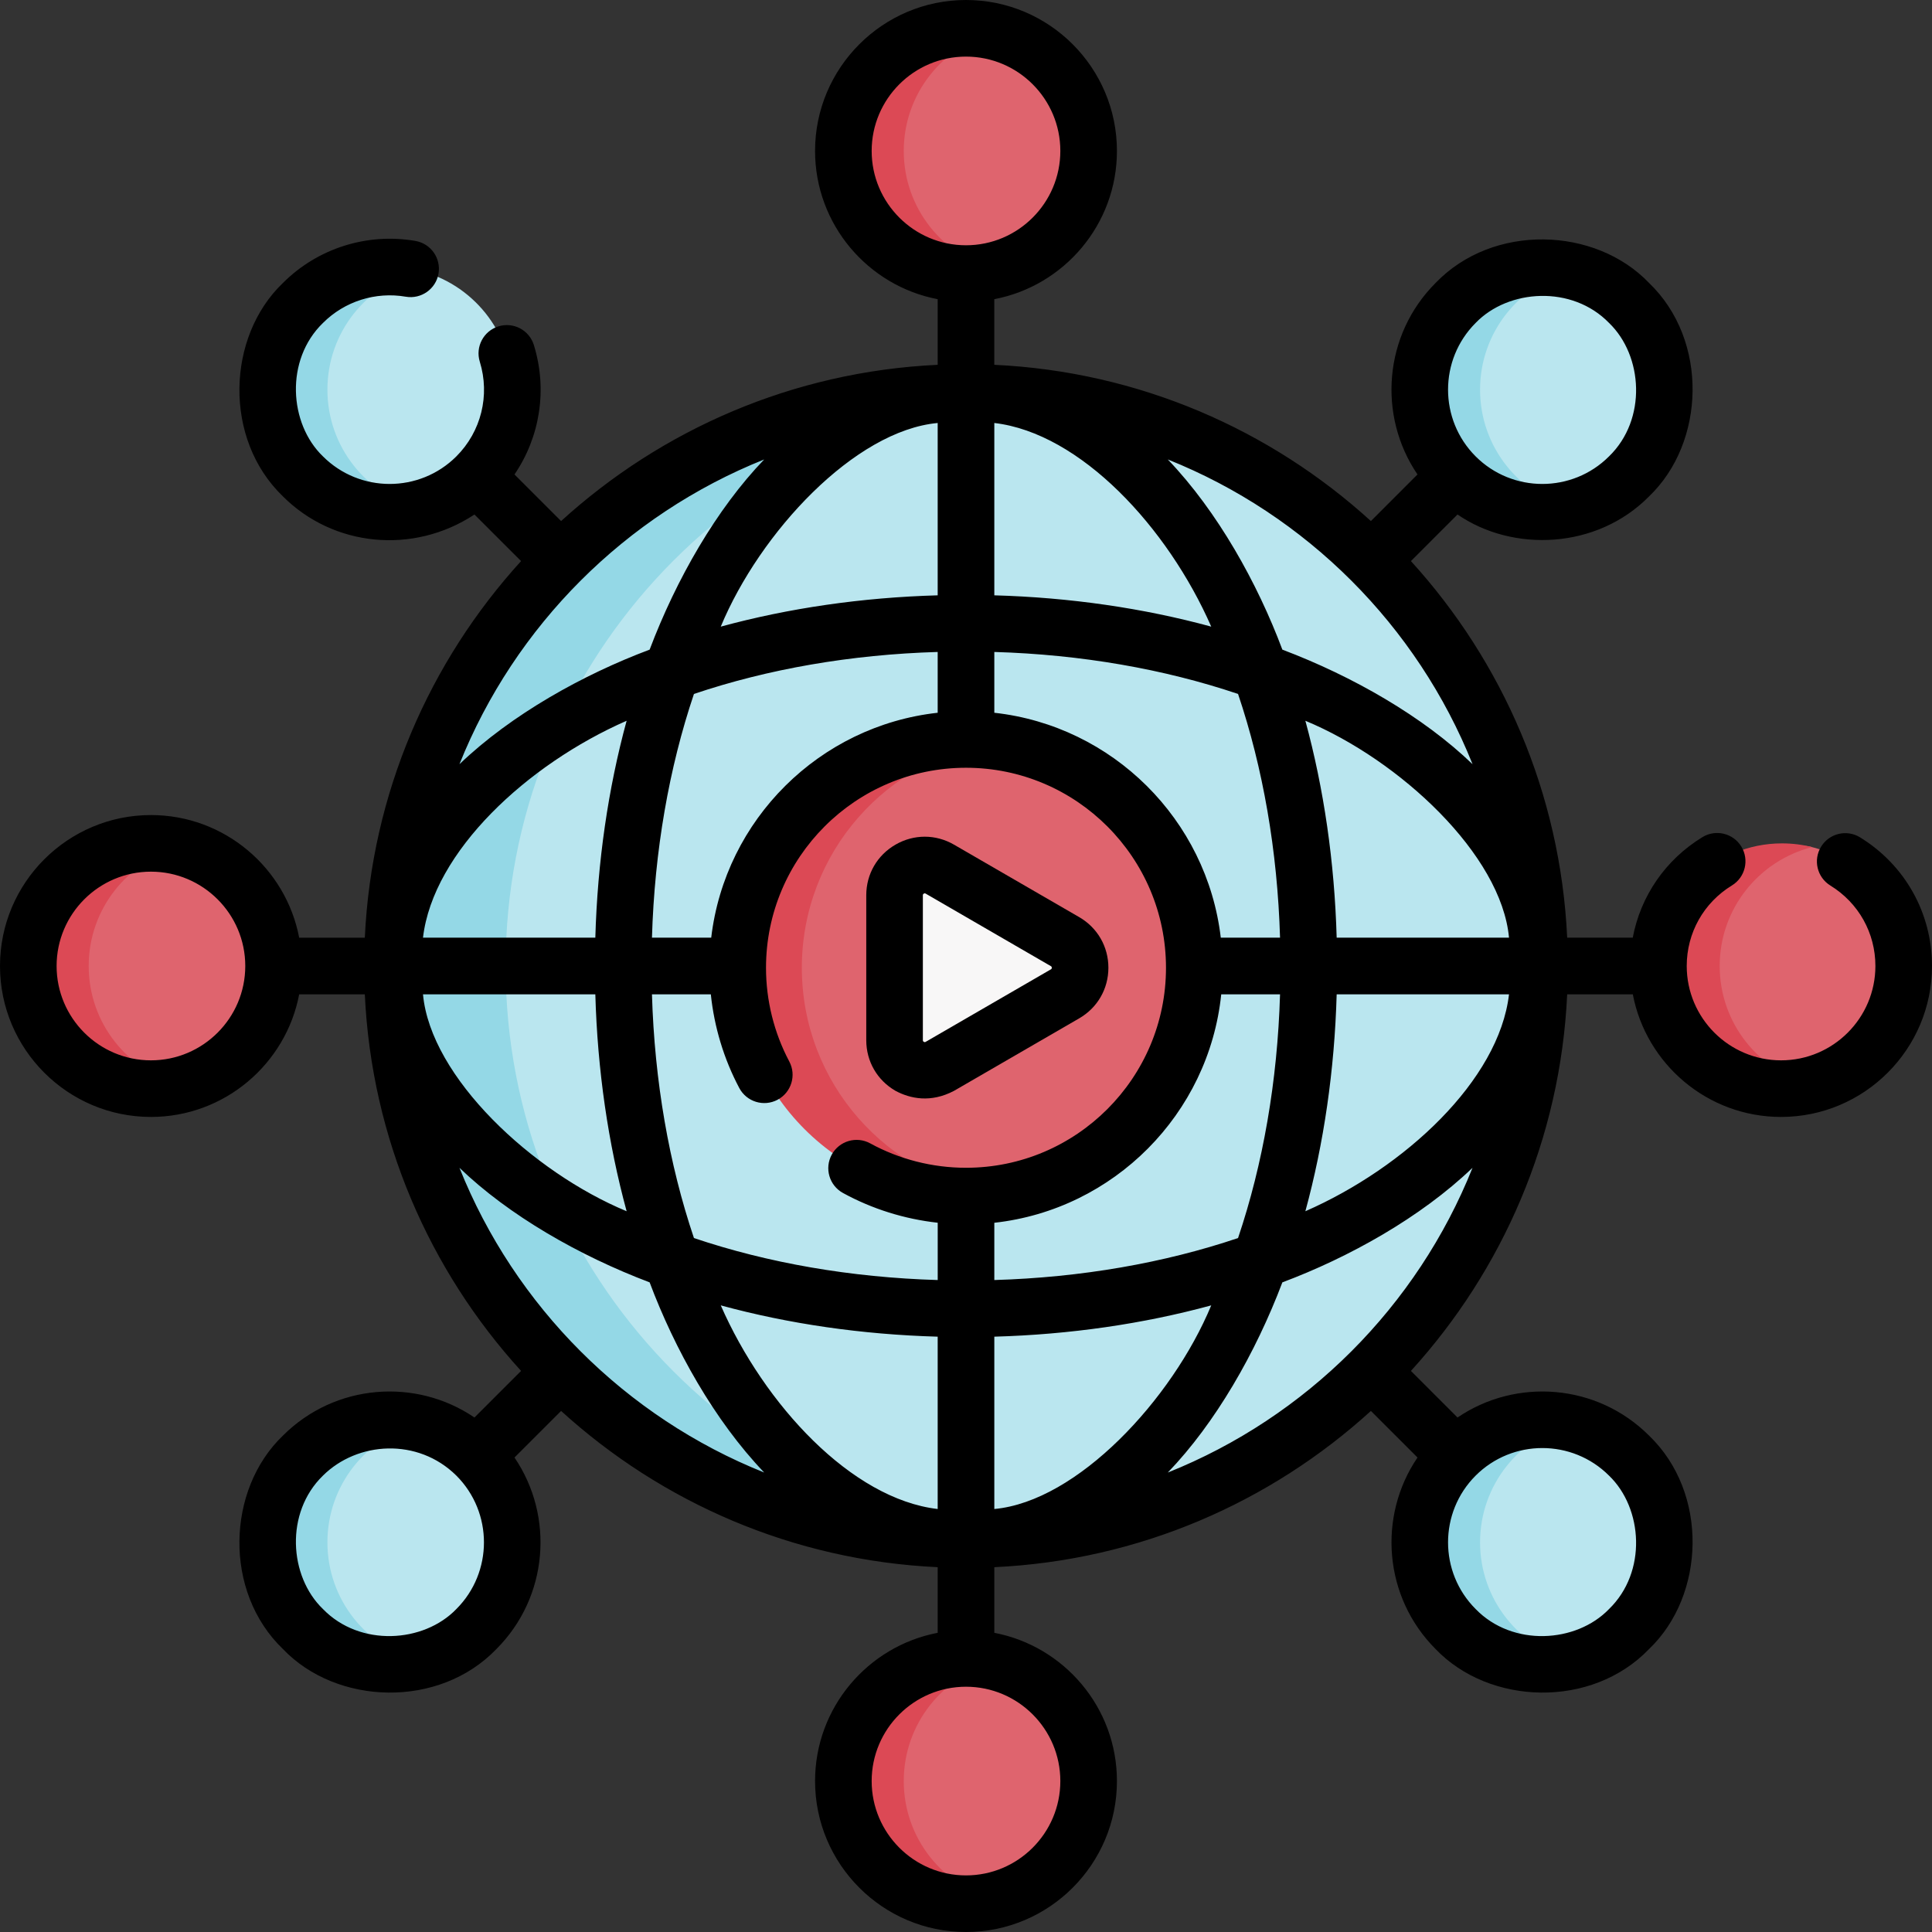 <svg xmlns="http://www.w3.org/2000/svg" width="64" height="64" viewBox="0 0 64 64" fill="none"><rect x="0" y="0" width="64" height="64" fill="#333333" stroke="none"/><g clip-path="url(#clip0_0_4235)"><path d="M32 51C42.493 51 51 42.493 51 32C51 21.507 42.493 13 32 13C21.507 13 13 21.507 13 32C13 42.493 21.507 51 32 51Z" fill="#BAE6EF"></path><path d="M33.875 50.909C33.259 50.969 32.633 51 32 51C21.506 51 13 42.494 13 32C13 21.506 21.506 13 32 13C32.633 13 33.259 13.031 33.875 13.091C24.261 14.034 16.75 22.139 16.75 32C16.75 41.861 24.261 49.966 33.875 50.909Z" fill="#94D8E6"></path><path d="M39.562 32.059C39.562 28.184 36.649 24.99 32.893 24.548C32.6 24.514 32.302 24.614 32 24.614C27.823 24.614 24.7 27.823 24.7 32C24.7 36.177 27.823 39.571 32 39.571C32.355 39.571 32.704 39.597 33.046 39.549C36.727 39.04 39.562 35.88 39.562 32.059Z" fill="#DF646E"></path><path d="M33.062 39.546C32.715 39.596 32.361 39.621 32 39.621C27.824 39.621 24.438 36.235 24.438 32.059C24.438 27.881 27.824 24.496 32 24.496C32.361 24.496 32.715 24.521 33.062 24.571C29.389 25.087 26.562 28.242 26.562 32.059C26.562 35.874 29.389 39.03 33.062 39.546Z" fill="#DC4955"></path><path d="M32 1.078C29.756 1.078 28.061 2.757 28.061 5C28.061 7.244 29.756 8.929 32 8.929C32.322 8.929 32.636 9.025 32.937 8.954C34.729 8.531 36.062 6.922 36.062 5.001C36.062 3.08 34.729 1.47 32.937 1.047C32.636 0.976 32.322 1.078 32 1.078Z" fill="#DF646E"></path><path d="M33 8.939C32.68 9.02 32.345 9.062 32 9.062C29.756 9.062 27.938 7.244 27.938 5C27.938 2.756 29.756 0.938 32 0.938C32.345 0.938 32.68 0.98 33 1.061C31.24 1.508 29.938 3.101 29.938 5C29.938 6.899 31.24 8.492 33 8.939Z" fill="#DC4955"></path><path d="M32 55.078C29.756 55.078 28.061 56.757 28.061 59C28.061 61.244 29.756 62.929 32 62.929C32.322 62.929 32.636 63.025 32.937 62.954C34.729 62.531 36.062 60.922 36.062 59.001C36.062 57.08 34.729 55.47 32.937 55.047C32.636 54.975 32.322 55.078 32 55.078Z" fill="#DF646E"></path><path d="M33 62.939C32.68 63.02 32.345 63.062 32 63.062C29.756 63.062 27.938 61.244 27.938 59C27.938 56.756 29.756 54.938 32 54.938C32.345 54.938 32.68 54.98 33 55.061C31.24 55.508 29.938 57.101 29.938 59C29.938 60.899 31.24 62.492 33 62.939Z" fill="#DC4955"></path><path d="M35.28 31.193L31.134 28.792C30.468 28.406 29.633 28.887 29.633 29.658V34.458C29.633 35.229 30.468 35.71 31.134 35.324L35.28 32.923C35.946 32.538 35.946 31.578 35.28 31.193Z" fill="#F8F7F7"></path><path d="M59.029 28.078C56.786 28.078 55.09 29.757 55.09 32C55.09 34.244 56.785 35.929 59.029 35.929C59.352 35.929 59.666 36.025 59.967 35.954C61.758 35.531 63.092 33.922 63.092 32.001C63.092 30.079 61.758 28.47 59.967 28.047C59.666 27.976 59.352 28.078 59.029 28.078Z" fill="#DF646E"></path><path d="M60.029 35.939C59.709 36.02 59.374 36.062 59.029 36.062C56.785 36.062 54.967 34.244 54.967 32C54.967 29.756 56.785 27.938 59.029 27.938C59.374 27.938 59.709 27.98 60.029 28.061C58.269 28.508 56.967 30.101 56.967 32C56.967 33.899 58.269 35.492 60.029 35.939Z" fill="#DC4955"></path><path d="M5 28.078C2.756 28.078 1.061 29.757 1.061 32C1.061 34.244 2.756 35.929 5 35.929C5.323 35.929 5.637 36.025 5.937 35.954C7.729 35.531 9.062 33.922 9.062 32.001C9.062 30.079 7.729 28.47 5.937 28.047C5.637 27.976 5.323 28.078 5 28.078Z" fill="#DF646E"></path><path d="M6 35.939C5.68 36.02 5.345 36.062 5 36.062C2.756 36.062 0.938 34.244 0.938 32C0.938 29.756 2.756 27.938 5 27.938C5.345 27.938 5.68 27.98 6 28.061C4.24 28.508 2.938 30.101 2.938 32C2.938 33.899 4.24 35.492 6 35.939Z" fill="#DC4955"></path><path d="M12.908 8.986C10.665 8.986 8.969 10.665 8.969 12.909C8.969 15.152 10.664 16.837 12.908 16.837C13.231 16.837 13.545 16.933 13.846 16.863C15.637 16.439 16.971 14.83 16.971 12.909C16.971 10.988 15.637 9.378 13.846 8.955C13.545 8.884 13.231 8.986 12.908 8.986Z" fill="#BAE6EF"></path><path d="M13.908 16.847C13.588 16.928 13.253 16.971 12.908 16.971C10.665 16.971 8.846 15.152 8.846 12.908C8.846 10.665 10.665 8.846 12.908 8.846C13.253 8.846 13.588 8.888 13.908 8.969C12.148 9.416 10.846 11.009 10.846 12.908C10.846 14.807 12.148 16.401 13.908 16.847Z" fill="#94D8E6"></path><path d="M51.092 8.986C48.848 8.986 47.153 10.665 47.153 12.909C47.153 15.152 48.848 16.837 51.092 16.837C51.414 16.837 51.728 16.933 52.029 16.863C53.821 16.439 55.154 14.83 55.154 12.909C55.154 10.988 53.821 9.378 52.029 8.955C51.728 8.884 51.414 8.986 51.092 8.986Z" fill="#BAE6EF"></path><path d="M52.092 16.847C51.772 16.928 51.437 16.971 51.092 16.971C48.848 16.971 47.029 15.152 47.029 12.908C47.029 10.665 48.848 8.846 51.092 8.846C51.437 8.846 51.772 8.888 52.092 8.969C50.332 9.416 49.029 11.009 49.029 12.908C49.029 14.807 50.332 16.401 52.092 16.847Z" fill="#94D8E6"></path><path d="M12.908 47.169C10.665 47.169 8.969 48.849 8.969 51.092C8.969 53.336 10.664 55.02 12.908 55.02C13.231 55.02 13.545 55.117 13.846 55.046C15.637 54.623 16.971 53.013 16.971 51.092C16.971 49.171 15.637 47.562 13.846 47.139C13.545 47.067 13.231 47.169 12.908 47.169Z" fill="#BAE6EF"></path><path d="M13.908 55.031C13.588 55.112 13.253 55.154 12.908 55.154C10.665 55.154 8.846 53.336 8.846 51.092C8.846 48.848 10.665 47.029 12.908 47.029C13.253 47.029 13.588 47.072 13.908 47.153C12.148 47.599 10.846 49.193 10.846 51.092C10.846 52.99 12.148 54.584 13.908 55.031Z" fill="#94D8E6"></path><path d="M51.092 47.169C48.848 47.169 47.153 48.849 47.153 51.092C47.153 53.336 48.848 55.02 51.092 55.02C51.415 55.02 51.729 55.117 52.029 55.046C53.821 54.623 55.154 53.013 55.154 51.092C55.154 49.171 53.821 47.562 52.029 47.139C51.728 47.067 51.415 47.169 51.092 47.169Z" fill="#BAE6EF"></path><path d="M52.092 55.031C51.772 55.112 51.437 55.154 51.092 55.154C48.848 55.154 47.029 53.336 47.029 51.092C47.029 48.848 48.848 47.029 51.092 47.029C51.437 47.029 51.772 47.072 52.092 47.153C50.332 47.599 49.029 49.193 49.029 51.092C49.029 52.99 50.332 54.584 52.092 55.031Z" fill="#94D8E6"></path><path d="M61.616 27.738C61.175 27.467 60.598 27.605 60.327 28.046C60.055 28.487 60.193 29.064 60.634 29.335C61.568 29.91 62.125 30.906 62.125 32C62.125 33.723 60.723 35.125 59 35.125C57.277 35.125 55.875 33.723 55.875 32C55.875 30.902 56.435 29.905 57.373 29.331C57.814 29.061 57.953 28.484 57.683 28.042C57.413 27.601 56.836 27.461 56.394 27.732C55.167 28.482 54.346 29.687 54.087 31.062H51.915C51.692 26.271 49.77 21.916 46.739 18.587L48.282 17.043C50.118 18.306 52.901 18.195 54.627 16.444C56.493 14.66 56.606 11.273 54.627 9.373C52.843 7.507 49.457 7.394 47.556 9.373C45.833 11.095 45.634 13.773 46.956 15.717L45.413 17.261C42.084 14.23 37.729 12.308 32.937 12.085V9.911C35.248 9.47 37 7.436 37 5C37 2.243 34.757 0 32 0C29.243 0 27 2.243 27 5C27 7.436 28.752 9.47 31.062 9.911V12.085C26.271 12.308 21.916 14.23 18.587 17.261L17.043 15.717C17.89 14.474 18.14 12.903 17.685 11.43C17.533 10.935 17.008 10.658 16.513 10.811C16.018 10.964 15.741 11.488 15.894 11.983C16.237 13.095 15.94 14.296 15.118 15.118C13.899 16.336 11.917 16.336 10.698 15.118C9.573 14.036 9.436 11.922 10.698 10.699C11.415 9.981 12.442 9.656 13.443 9.829C13.952 9.916 14.438 9.575 14.526 9.065C14.614 8.554 14.272 8.069 13.761 7.981C12.162 7.705 10.52 8.225 9.373 9.373C7.507 11.156 7.394 14.543 9.373 16.444C11.039 18.111 13.684 18.383 15.717 17.044L17.261 18.587C14.23 21.916 12.308 26.271 12.085 31.063H9.911C9.47 28.752 7.436 27 5 27C2.243 27 0 29.243 0 32C0 34.757 2.243 37 5 37C7.436 37 9.47 35.248 9.911 32.938H12.085C12.308 37.729 14.23 42.084 17.261 45.413L15.717 46.957C13.773 45.634 11.095 45.834 9.373 47.556C7.507 49.34 7.394 52.727 9.373 54.627C11.156 56.493 14.543 56.606 16.444 54.627C18.166 52.904 18.366 50.227 17.043 48.282L18.587 46.739C21.916 49.77 26.271 51.692 31.062 51.915V54.089C28.752 54.53 27 56.563 27 59C27 61.757 29.243 64 32 64C34.757 64 37 61.757 37 59C37 56.563 35.248 54.53 32.938 54.089V51.915C37.729 51.692 42.084 49.77 45.413 46.739L46.957 48.282C45.634 50.227 45.834 52.904 47.556 54.627C49.34 56.493 52.727 56.606 54.627 54.627C56.493 52.844 56.606 49.457 54.627 47.556C52.904 45.834 50.227 45.634 48.282 46.957L46.739 45.413C49.77 42.084 51.692 37.729 51.915 32.938H54.089C54.53 35.248 56.563 37 59 37C61.757 37 64 34.757 64 32C64 30.249 63.109 28.656 61.616 27.738ZM38.685 48.78C40.261 47.144 41.597 44.815 42.48 42.48C44.67 41.659 47.051 40.341 48.779 38.685C46.944 43.276 43.276 46.944 38.685 48.78ZM15.22 38.685C16.856 40.261 19.185 41.597 21.52 42.48C22.341 44.67 23.659 47.051 25.315 48.779C20.724 46.944 17.056 43.276 15.22 38.685ZM25.315 15.22C23.739 16.856 22.403 19.185 21.52 21.52C19.33 22.341 16.949 23.659 15.22 25.315C17.056 20.724 20.724 17.056 25.315 15.22ZM48.78 25.315C47.144 23.739 44.815 22.403 42.48 21.52C41.659 19.329 40.341 16.949 38.685 15.22C43.276 17.056 46.944 20.724 48.78 25.315ZM44.279 31.062C44.208 28.55 43.854 26.121 43.242 23.876C46.365 25.173 49.735 28.312 49.988 31.062H44.279ZM42.403 31.062H40.44C39.981 27.151 36.857 24.044 32.938 23.611V21.597C35.815 21.682 38.563 22.162 41.012 22.988C41.838 25.437 42.318 28.185 42.403 31.062ZM32.938 19.721C32.938 18.335 32.938 15.382 32.938 14.012C35.79 14.345 38.68 17.465 40.124 20.758C37.879 20.146 35.45 19.792 32.938 19.721ZM31.062 19.721C28.55 19.792 26.121 20.146 23.876 20.758C25.173 17.634 28.312 14.265 31.062 14.012V19.721ZM31.062 21.597V23.611C27.143 24.044 24.019 27.151 23.56 31.062H21.597C21.682 28.185 22.162 25.437 22.988 22.988C25.437 22.162 28.185 21.682 31.062 21.597ZM19.721 31.062H14.012C14.345 28.21 17.465 25.32 20.758 23.876C20.146 26.121 19.792 28.55 19.721 31.062ZM19.721 32.938C19.792 35.45 20.146 37.879 20.758 40.124C17.634 38.827 14.265 35.688 14.012 32.938H19.721ZM21.597 32.938H23.547C23.66 34.023 23.98 35.083 24.49 36.043C24.733 36.5 25.3 36.674 25.758 36.431C26.215 36.188 26.389 35.62 26.146 35.163C25.642 34.214 25.375 33.141 25.375 32.059C25.375 28.405 28.347 25.433 32 25.433C35.653 25.433 38.625 28.405 38.625 32.059C38.625 35.712 35.653 38.684 32 38.684C30.89 38.684 29.792 38.404 28.826 37.875C28.372 37.627 27.802 37.793 27.553 38.248C27.305 38.702 27.471 39.271 27.926 39.52C28.894 40.05 29.963 40.383 31.063 40.505V42.403C28.185 42.318 25.437 41.838 22.988 41.012C22.162 38.563 21.682 35.815 21.597 32.938ZM31.062 44.279V49.988C28.21 49.655 25.32 46.535 23.876 43.242C26.121 43.854 28.55 44.208 31.062 44.279ZM32.938 44.279C35.45 44.208 37.879 43.854 40.124 43.242C38.827 46.365 35.688 49.735 32.938 49.988V44.279ZM32.938 42.403V40.506C36.896 40.069 40.045 36.904 40.455 32.938H42.403C42.318 35.815 41.838 38.563 41.012 41.012C38.563 41.838 35.815 42.318 32.938 42.403ZM44.279 32.938H49.988C49.655 35.79 46.535 38.68 43.242 40.124C43.854 37.879 44.208 35.45 44.279 32.938ZM48.882 10.698C49.965 9.573 52.078 9.436 53.302 10.698C54.427 11.781 54.564 13.894 53.301 15.118C52.083 16.336 50.1 16.336 48.882 15.118C47.664 13.899 47.664 11.917 48.882 10.698ZM28.875 5C28.875 3.277 30.277 1.875 32 1.875C33.723 1.875 35.125 3.277 35.125 5C35.125 6.723 33.723 8.125 32 8.125C30.277 8.125 28.875 6.723 28.875 5ZM5 35.125C3.277 35.125 1.875 33.723 1.875 32C1.875 30.277 3.277 28.875 5 28.875C6.723 28.875 8.125 30.277 8.125 32C8.125 33.723 6.723 35.125 5 35.125ZM15.118 53.301C14.035 54.427 11.922 54.564 10.698 53.301C9.573 52.219 9.436 50.106 10.698 48.882C11.837 47.75 13.838 47.615 15.118 48.882C16.336 50.101 16.336 52.083 15.118 53.301ZM35.125 59C35.125 60.723 33.723 62.125 32 62.125C30.277 62.125 28.875 60.723 28.875 59C28.875 57.277 30.277 55.875 32 55.875C33.723 55.875 35.125 57.277 35.125 59ZM53.301 48.882C54.427 49.965 54.564 52.078 53.301 53.302C52.219 54.427 50.106 54.564 48.882 53.301C47.664 52.083 47.664 50.101 48.882 48.882C50.101 47.664 52.083 47.664 53.301 48.882Z" fill="black"></path><path d="M29.666 36.136C30.149 36.394 30.832 36.543 31.604 36.135L35.75 33.734C36.355 33.384 36.717 32.757 36.717 32.058C36.717 31.358 36.355 30.731 35.75 30.381L31.604 27.981C30.997 27.629 30.273 27.629 29.666 27.979C29.058 28.329 28.696 28.956 28.696 29.657V34.458C28.696 35.159 29.058 35.786 29.666 36.136ZM30.571 29.657C30.571 29.643 30.571 29.621 30.602 29.603C30.615 29.596 30.625 29.593 30.634 29.593C30.648 29.593 30.657 29.599 30.665 29.603L34.81 32.004V32.004C34.823 32.011 34.842 32.022 34.842 32.058C34.842 32.094 34.823 32.105 34.81 32.112L30.665 34.512C30.652 34.519 30.634 34.53 30.602 34.512C30.571 34.494 30.571 34.472 30.571 34.458V29.657Z" fill="black"></path></g><defs><clipPath id="clip0_0_4235"><rect width="64" height="64" fill="white"></rect></clipPath></defs></svg>